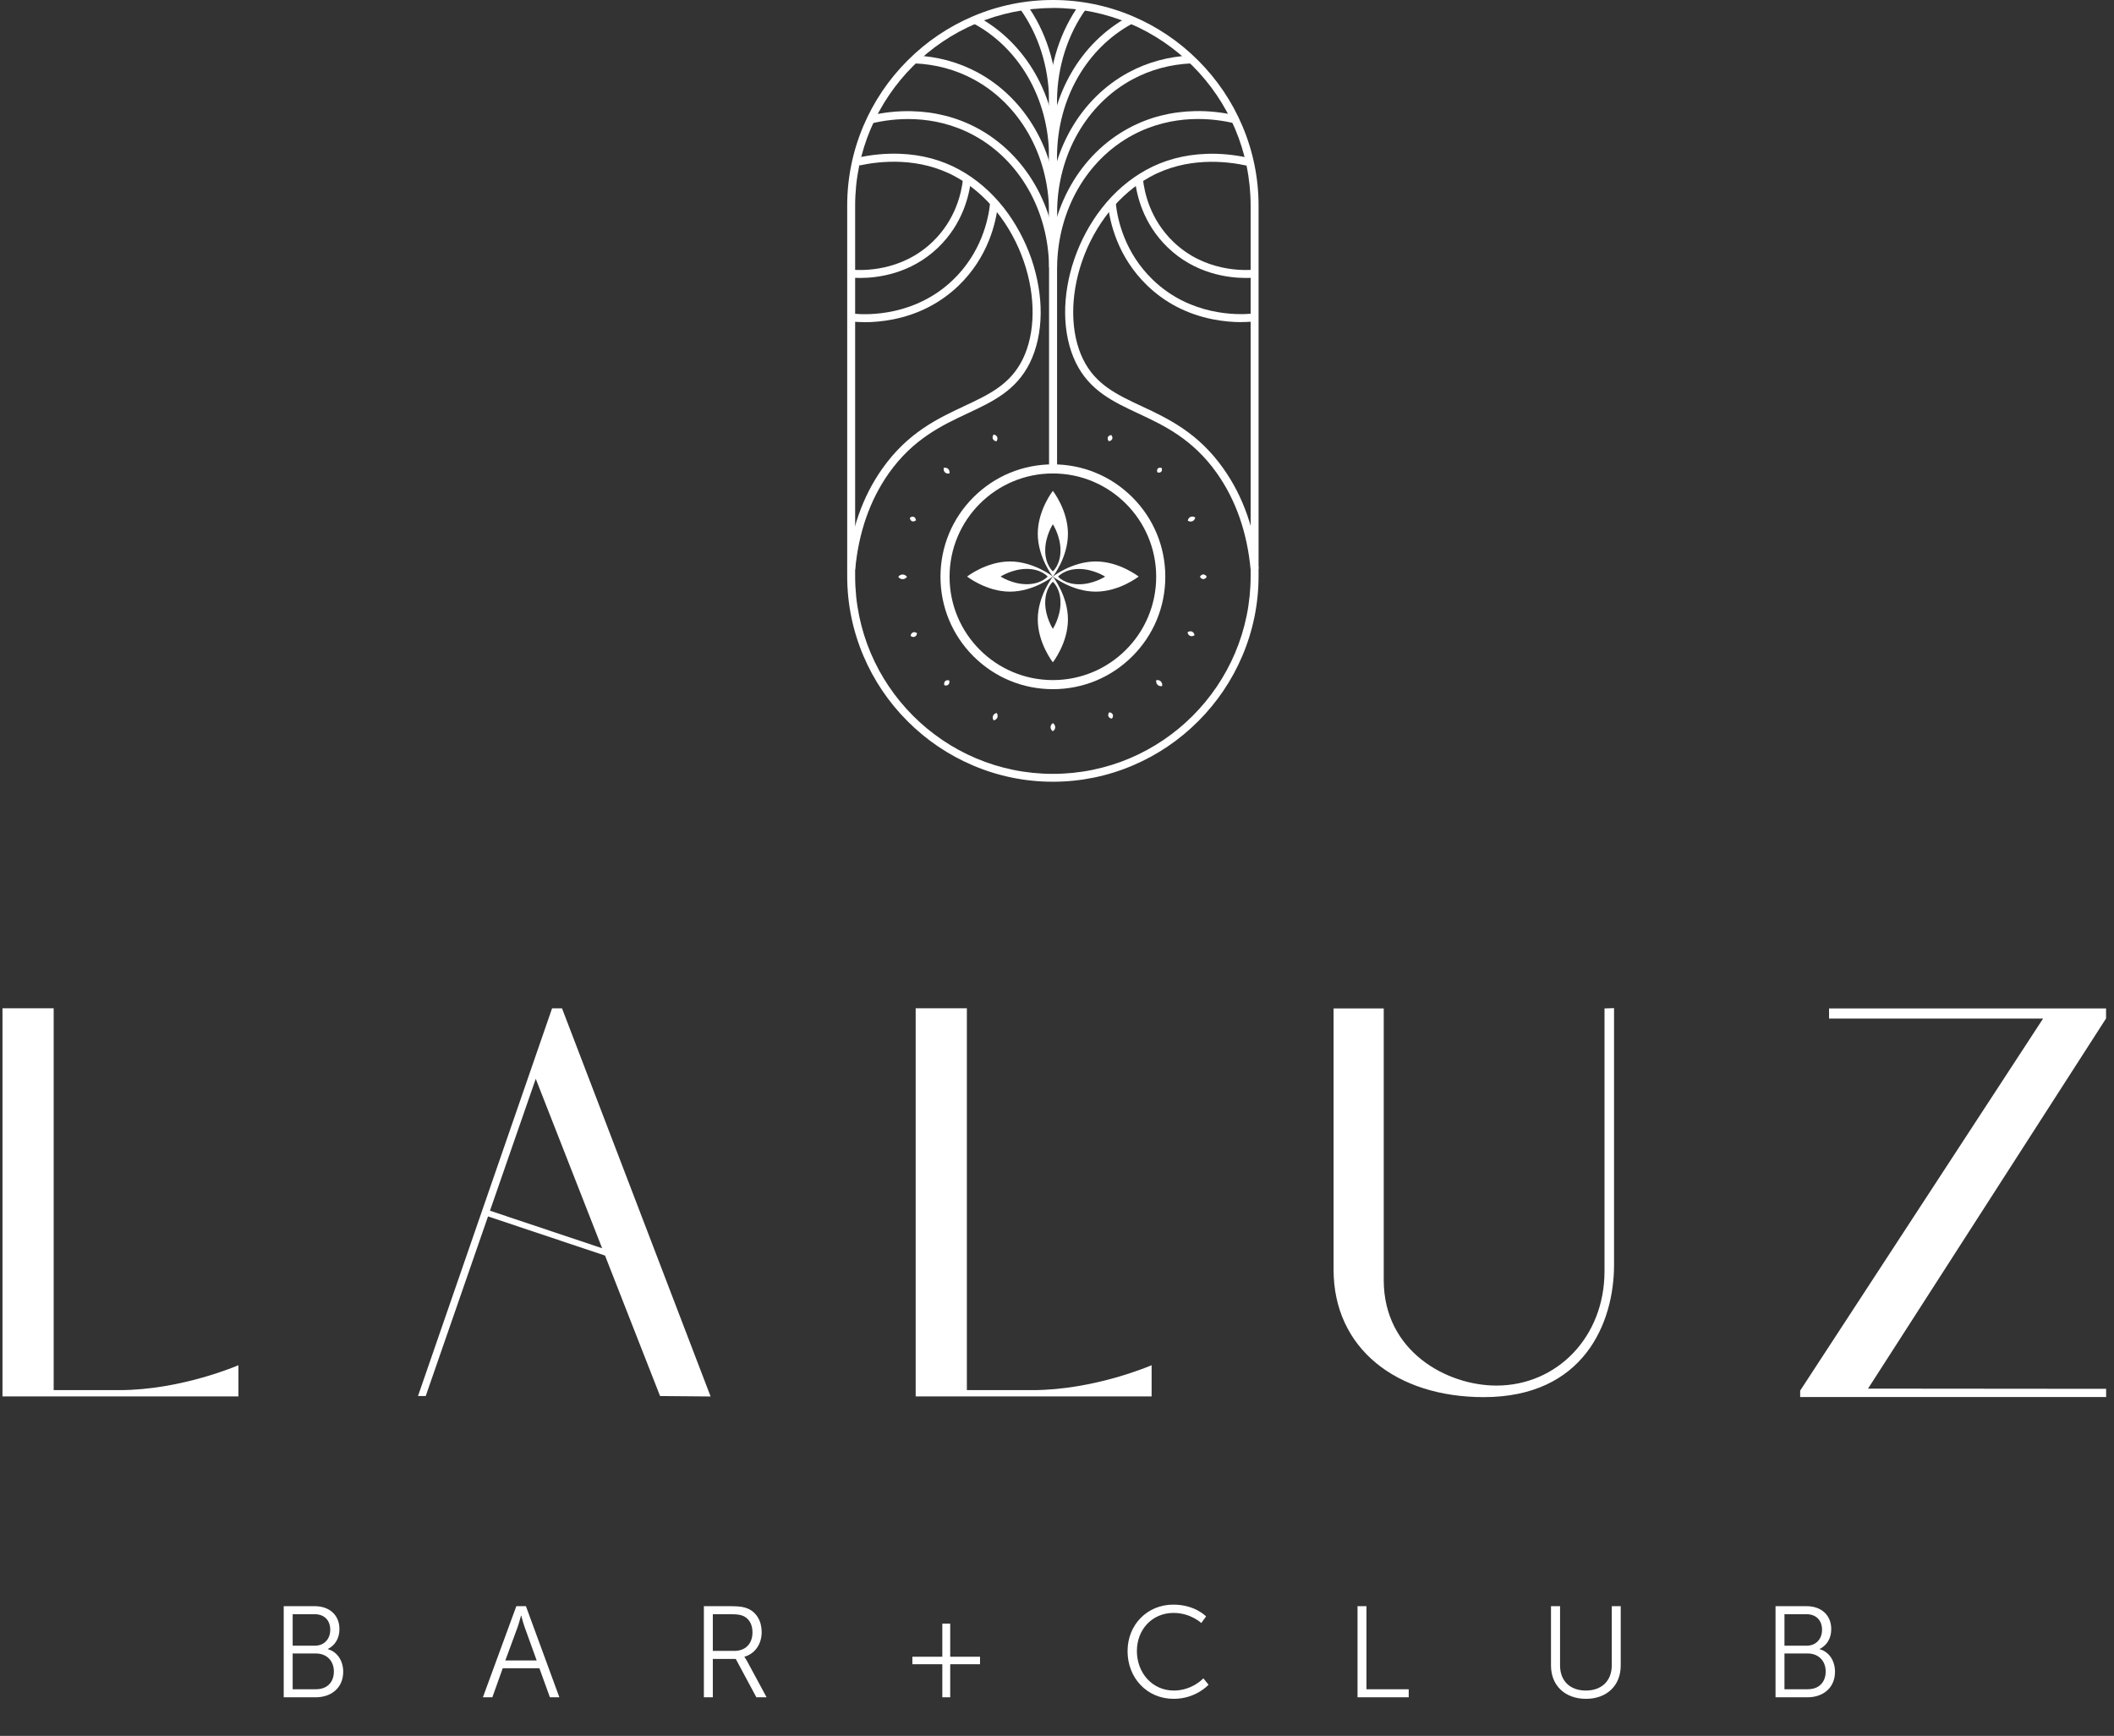 <svg width="246" height="202" viewBox="0 0 246 202" fill="none" xmlns="http://www.w3.org/2000/svg">
<rect x="0" y="0" width="246" height="202" fill="#333333" stroke="none"/>
<path d="M0.289 162.497V117.332H6.246V161.766H13.866C21.107 161.766 27.744 158.867 27.744 158.867V162.497H0.289Z" fill="white"/>
<path d="M70.4 146.106L56.79 141.552L49.54 162.454H48.641L64.242 117.34H65.401L82.691 162.505L76.81 162.454L70.408 146.114L70.4 146.106ZM70.072 145.266L62.343 125.539L57.017 140.888L70.072 145.257V145.266Z" fill="white"/>
<path d="M106.555 162.497V117.332H112.511V161.766H120.131C127.373 161.766 134.01 158.867 134.01 158.867V162.497H106.555Z" fill="white"/>
<path d="M187.822 117.315V147.181C187.822 153.953 184.294 162.581 172.658 162.581C162.518 162.581 155.184 156.927 155.184 147.744V117.349H161.022V148.971C161.022 157.254 168.357 161.237 174.137 161.237C181.127 161.237 186.713 155.641 186.713 147.912V117.349L187.831 117.315H187.822Z" fill="white"/>
<path d="M209.48 162.581V161.825L237.751 118.525H212.841V117.349H245.076V118.516L217.378 161.59L245.085 161.615V162.572H209.48V162.581Z" fill="white"/>
<path d="M122.521 90.969C119.303 90.969 116.178 90.33 113.229 89.078C110.381 87.868 107.819 86.138 105.618 83.937C103.417 81.736 101.686 79.173 100.476 76.325C99.224 73.376 98.586 70.251 98.586 67.033V23.935C98.586 20.717 99.224 17.592 100.476 14.643C101.686 11.795 103.417 9.233 105.618 7.032C107.819 4.831 110.381 3.1 113.229 1.89C116.178 0.638 119.303 0 122.521 0C125.739 0 128.864 0.638 131.813 1.89C134.661 3.1 137.223 4.831 139.424 7.032C141.625 9.233 143.356 11.795 144.566 14.643C145.818 17.592 146.456 20.717 146.456 23.935V67.033C146.456 70.251 145.818 73.376 144.566 76.325C143.356 79.173 141.625 81.736 139.424 83.937C137.223 86.138 134.661 87.868 131.813 89.078C128.864 90.33 125.739 90.969 122.521 90.969ZM122.521 0.933C109.835 0.933 99.51 11.258 99.51 23.944V67.042C99.51 79.728 109.835 90.053 122.521 90.053C135.207 90.053 145.532 79.728 145.532 67.042V23.935C145.532 11.249 135.207 0.924 122.521 0.924V0.933Z" fill="white"/>
<path d="M99.51 66.252L98.586 66.168C99.006 61.699 100.375 57.784 102.661 54.549C105.635 50.332 109.129 48.702 112.204 47.257C115.078 45.913 117.556 44.753 119.009 41.805C120.496 38.78 120.547 34.529 119.144 30.438C117.665 26.128 114.775 22.524 111.205 20.566C106.945 18.231 102.366 18.743 100.014 19.256L99.812 18.348C101.459 17.987 103.097 17.836 104.702 17.895C107.239 17.987 109.575 18.609 111.65 19.751C113.607 20.827 115.346 22.322 116.825 24.204C118.178 25.935 119.287 27.985 120.026 30.127C120.74 32.219 121.118 34.411 121.101 36.47C121.084 38.595 120.648 40.578 119.849 42.208C118.253 45.451 115.514 46.736 112.608 48.097C109.634 49.492 106.256 51.071 103.425 55.078C101.241 58.179 99.922 61.934 99.519 66.244L99.51 66.252Z" fill="white"/>
<path d="M123.011 31.101H122.078C122.154 24.153 125.699 17.953 131.345 14.912C133.68 13.652 136.276 12.988 139.057 12.929C140.645 12.896 142.3 13.072 143.829 13.442L143.61 14.341C141.225 13.77 136.511 13.19 131.79 15.727C126.438 18.609 123.078 24.498 123.011 31.093V31.101Z" fill="white"/>
<path d="M123.011 27.665H122.078V24.599C122.154 17.659 125.699 11.459 131.345 8.418C133.554 7.233 135.991 6.57 138.603 6.452L138.645 7.376C136.175 7.486 133.873 8.116 131.79 9.233C126.438 12.115 123.078 18.004 123.011 24.599V27.657V27.665Z" fill="white"/>
<path d="M123.011 22.616H122.078V18.105C122.154 11.165 125.699 4.965 131.345 1.924L131.782 2.739C126.43 5.62 123.069 11.51 123.002 18.105V22.608L123.011 22.616Z" fill="white"/>
<path d="M123.011 15.425H122.078V11.611C122.103 9.569 122.423 7.561 123.036 5.663C123.641 3.781 124.523 2.033 125.64 0.471L126.396 1.017C124.254 3.999 123.044 7.763 123.002 11.619V15.425H123.011Z" fill="white"/>
<path d="M123.009 27.665H122.076V24.599C122.009 18.004 118.64 12.115 113.297 9.233C111.213 8.107 108.903 7.486 106.441 7.376L106.483 6.452C109.088 6.57 111.533 7.233 113.742 8.418C119.388 11.459 122.941 17.659 123.009 24.599V27.665Z" fill="white"/>
<path d="M123.009 22.616H122.076V18.105C122.009 11.51 118.64 5.62 113.297 2.739L113.734 1.924C119.379 4.965 122.933 11.165 123 18.105V22.625L123.009 22.616Z" fill="white"/>
<path d="M123.01 15.425H122.078V11.611C122.036 7.763 120.834 3.991 118.684 1.017L119.44 0.471C120.565 2.033 121.439 3.781 122.044 5.663C122.657 7.57 122.977 9.569 123.002 11.611V15.425H123.01Z" fill="white"/>
<path d="M100.596 37.487C100.075 37.487 99.647 37.461 99.336 37.436L99.42 36.512C100.999 36.655 106.502 36.789 110.896 32.572C114.156 29.43 115.004 25.641 115.214 23.658L116.138 23.759C115.912 25.868 115.013 29.9 111.543 33.244C109.459 35.243 106.914 36.562 103.957 37.159C102.646 37.419 101.495 37.495 100.605 37.495L100.596 37.487Z" fill="white"/>
<path d="M100.074 32.345C99.629 32.345 99.268 32.319 99.016 32.303L99.1 31.379C100.393 31.496 104.913 31.605 108.517 28.144C111.197 25.573 111.886 22.456 112.063 20.827L112.987 20.927C112.802 22.675 112.054 26.035 109.164 28.808C105.98 31.874 102.132 32.345 100.083 32.345H100.074Z" fill="white"/>
<path d="M144.448 37.486C143.566 37.486 142.406 37.411 141.096 37.15C138.139 36.554 135.585 35.235 133.51 33.235C130.04 29.892 129.141 25.859 128.914 23.75L129.838 23.649C130.048 25.632 130.897 29.421 134.156 32.563C138.542 36.789 144.045 36.646 145.633 36.503L145.717 37.427C145.406 37.453 144.977 37.478 144.456 37.478L144.448 37.486Z" fill="white"/>
<path d="M144.979 32.345C142.929 32.345 139.089 31.874 135.897 28.808C133.007 26.027 132.259 22.675 132.074 20.927L132.998 20.827C133.175 22.456 133.864 25.565 136.544 28.144C140.148 31.605 144.659 31.496 145.961 31.379L146.045 32.303C145.793 32.328 145.432 32.345 144.987 32.345H144.979Z" fill="white"/>
<path d="M123.009 54.498H122.076V31.101C122.009 24.506 118.64 18.617 113.297 15.735C108.575 13.19 103.862 13.778 101.476 14.349L101.258 13.45C102.787 13.081 104.433 12.904 106.03 12.938C108.811 12.996 111.398 13.66 113.742 14.92C119.388 17.962 122.941 24.162 123.009 31.101V54.507V54.498Z" fill="white"/>
<path d="M145.529 66.252C145.125 61.942 143.806 58.187 141.622 55.087C138.791 51.071 135.414 49.492 132.44 48.105C129.533 46.744 126.794 45.459 125.198 42.216C124.4 40.586 123.963 38.604 123.946 36.478C123.929 34.42 124.299 32.227 125.021 30.135C125.761 27.985 126.861 25.943 128.222 24.212C129.692 22.33 131.44 20.835 133.397 19.76C135.464 18.625 137.799 18.004 140.345 17.903C141.95 17.844 143.588 17.995 145.235 18.357L145.033 19.264C142.681 18.752 138.102 18.239 133.843 20.575C130.28 22.532 127.382 26.128 125.903 30.446C124.5 34.537 124.551 38.788 126.038 41.813C127.491 44.762 129.97 45.921 132.843 47.265C135.926 48.71 139.421 50.34 142.387 54.558C144.672 57.792 146.041 61.699 146.461 66.177L145.537 66.26L145.529 66.252Z" fill="white"/>
<path d="M122.521 49.92C122.16 49.744 122.16 49.391 122.521 49.214C122.882 49.391 122.882 49.744 122.521 49.92Z" fill="white"/>
<path d="M122.521 84.147C122.882 84.391 122.882 84.853 122.521 85.096C122.16 84.853 122.16 84.391 122.521 84.147Z" fill="white"/>
<path d="M139.633 67.117C139.834 66.756 140.221 66.756 140.423 67.117C140.221 67.478 139.834 67.478 139.633 67.117Z" fill="white"/>
<path d="M105.544 67.126C105.275 67.487 104.796 67.487 104.527 67.126C104.788 66.765 105.275 66.765 105.544 67.126Z" fill="white"/>
<path d="M134.678 54.961C134.552 54.574 134.796 54.331 135.182 54.457C135.308 54.843 135.064 55.087 134.678 54.961Z" fill="white"/>
<path d="M110.457 79.182C110.566 79.585 110.289 79.862 109.894 79.745C109.776 79.342 110.062 79.064 110.457 79.182Z" fill="white"/>
<path d="M134.552 79.148C134.98 79.073 135.317 79.4 135.233 79.837C134.804 79.921 134.468 79.577 134.552 79.148Z" fill="white"/>
<path d="M110.48 55.095C110.06 55.188 109.732 54.868 109.824 54.44C110.244 54.348 110.572 54.675 110.48 55.095Z" fill="white"/>
<path d="M129.026 51.34C128.765 51.02 128.908 50.667 129.32 50.626C129.58 50.945 129.437 51.298 129.026 51.34Z" fill="white"/>
<path d="M115.983 82.97C116.227 83.323 116.05 83.751 115.63 83.827C115.387 83.474 115.563 83.046 115.983 82.97Z" fill="white"/>
<path d="M138.191 73.578C138.536 73.326 138.939 73.494 139.006 73.914C138.662 74.166 138.259 73.998 138.191 73.578Z" fill="white"/>
<path d="M106.585 60.548C106.265 60.808 105.913 60.665 105.879 60.254C106.198 59.993 106.551 60.136 106.585 60.548Z" fill="white"/>
<path d="M138.215 60.581C138.299 60.153 138.727 59.976 139.089 60.22C139.005 60.648 138.576 60.825 138.215 60.581Z" fill="white"/>
<path d="M106.713 73.687C106.662 74.099 106.292 74.258 105.965 73.998C106.015 73.586 106.385 73.435 106.713 73.687Z" fill="white"/>
<path d="M129.086 82.887C129.498 82.937 129.649 83.298 129.388 83.626C128.977 83.576 128.825 83.206 129.086 82.887Z" fill="white"/>
<path d="M115.952 51.357C115.532 51.298 115.372 50.911 115.624 50.567C116.044 50.626 116.204 51.012 115.952 51.357Z" fill="white"/>
<path fill-rule="evenodd" clip-rule="evenodd" d="M113.272 76.367C115.742 78.837 119.027 80.198 122.522 80.198C126.017 80.198 129.302 78.837 131.772 76.367C134.242 73.897 135.603 70.612 135.603 67.117C135.603 63.622 134.242 60.337 131.772 57.868C129.302 55.398 126.017 54.037 122.522 54.037C119.027 54.037 115.742 55.398 113.272 57.868C110.802 60.337 109.441 63.622 109.441 67.117C109.441 70.612 110.802 73.897 113.272 76.367ZM134.542 67.118C134.542 73.757 129.16 79.14 122.52 79.14C115.881 79.14 110.498 73.757 110.498 67.118C110.498 60.478 115.881 55.095 122.52 55.095C129.16 55.095 134.542 60.478 134.542 67.118Z" fill="white"/>
<path d="M112.539 67.092C112.539 67.092 114.774 68.848 117.529 68.848C120.285 68.848 122.52 67.092 122.52 67.092C122.52 67.092 120.285 65.336 117.529 65.336C114.774 65.336 112.539 67.092 112.539 67.092ZM119.478 67.983C117.798 67.983 116.437 67.092 116.437 67.092C116.437 67.092 117.798 66.202 119.478 66.202C121.159 66.202 121.915 67.092 121.915 67.092C121.915 67.092 121.167 67.983 119.478 67.983Z" fill="white"/>
<path d="M132.5 67.092C132.5 67.092 130.265 65.336 127.51 65.336C124.754 65.336 122.52 67.092 122.52 67.092C122.52 67.092 124.754 68.848 127.51 68.848C130.265 68.848 132.5 67.092 132.5 67.092ZM125.561 66.21C127.241 66.21 128.602 67.101 128.602 67.101C128.602 67.101 127.241 67.991 125.561 67.991C123.881 67.991 123.124 67.101 123.124 67.101C123.124 67.101 123.872 66.21 125.561 66.21Z" fill="white"/>
<path d="M122.518 77.073C122.518 77.073 124.273 74.838 124.273 72.083C124.273 69.327 122.518 67.092 122.518 67.092C122.518 67.092 120.762 69.327 120.762 72.083C120.762 74.838 122.518 77.073 122.518 77.073ZM123.408 70.133C123.408 71.814 122.518 73.175 122.518 73.175C122.518 73.175 121.627 71.814 121.627 70.133C121.627 68.453 122.518 67.697 122.518 67.697C122.518 67.697 123.408 68.445 123.408 70.133Z" fill="white"/>
<path d="M122.518 57.121C122.518 57.121 120.762 59.355 120.762 62.111C120.762 64.867 122.518 67.101 122.518 67.101C122.518 67.101 124.273 64.867 124.273 62.111C124.273 59.355 122.518 57.121 122.518 57.121ZM121.627 64.052C121.627 62.371 122.518 61.01 122.518 61.01C122.518 61.01 123.408 62.371 123.408 64.052C123.408 65.732 122.518 66.488 122.518 66.488C122.518 66.488 121.627 65.74 121.627 64.052Z" fill="white"/>
<path d="M33.016 197.509V186.908H36.635C38.309 186.908 39.5 187.918 39.5 189.577C39.5 190.678 38.973 191.477 38.158 191.884V191.914C39.244 192.216 39.938 193.256 39.938 194.538C39.938 196.423 38.535 197.509 36.756 197.509H33.016ZM34.057 191.507H36.635C37.706 191.507 38.43 190.753 38.43 189.652C38.43 188.566 37.751 187.843 36.62 187.843H34.057V191.507ZM34.057 196.574H36.771C38.053 196.574 38.852 195.775 38.852 194.508C38.852 193.241 37.992 192.412 36.756 192.412H34.057V196.574ZM63.99 197.509L62.769 194.131H58.501L57.294 197.509H56.194L60.084 186.908H61.2L65.091 197.509H63.99ZM60.657 188.008H60.627C60.627 188.008 60.401 188.883 60.22 189.381L58.803 193.226H62.452L61.065 189.381C60.883 188.883 60.657 188.008 60.657 188.008ZM81.908 197.509V186.908H85.045C86.131 186.908 86.613 187.013 87.035 187.194C88.031 187.631 88.634 188.642 88.634 189.924C88.634 191.356 87.82 192.457 86.628 192.789V192.819C86.628 192.819 86.734 192.955 86.9 193.241L89.207 197.509H88.016L85.618 193.045H82.949V197.509H81.908ZM82.949 192.11H85.467C86.749 192.11 87.563 191.281 87.563 189.954C87.563 189.079 87.216 188.431 86.598 188.099C86.281 187.933 85.904 187.843 85.09 187.843H82.949V192.11ZM106.171 193.663V192.789H109.654V188.943H110.574V192.789H114.043V193.663H110.574V197.509H109.654V193.663H106.171ZM131.211 192.14C131.211 189.064 133.503 186.727 136.534 186.727C139.068 186.727 140.349 188.099 140.349 188.099L139.791 188.868C139.791 188.868 138.555 187.692 136.564 187.692C134.076 187.692 132.297 189.622 132.297 192.125C132.297 194.659 134.076 196.725 136.594 196.725C138.736 196.725 140.033 195.307 140.033 195.307L140.636 196.046C140.636 196.046 139.188 197.69 136.579 197.69C133.443 197.69 131.211 195.232 131.211 192.14ZM157.971 197.509V186.908H159.011V196.574H163.928V197.509H157.971ZM180.485 193.814V186.908H181.54V193.799C181.54 195.624 182.716 196.725 184.541 196.725C186.366 196.725 187.557 195.624 187.557 193.769V186.908H188.598V193.814C188.598 196.167 186.954 197.69 184.556 197.69C182.143 197.69 180.485 196.167 180.485 193.814ZM206.613 197.509V186.908H210.232C211.906 186.908 213.097 187.918 213.097 189.577C213.097 190.678 212.569 191.477 211.755 191.884V191.914C212.841 192.216 213.534 193.256 213.534 194.538C213.534 196.423 212.132 197.509 210.353 197.509H206.613ZM207.653 191.507H210.232C211.303 191.507 212.026 190.753 212.026 189.652C212.026 188.566 211.348 187.843 210.217 187.843H207.653V191.507ZM207.653 196.574H210.368C211.649 196.574 212.449 195.775 212.449 194.508C212.449 193.241 211.589 192.412 210.353 192.412H207.653V196.574Z" fill="white"/>
</svg>
